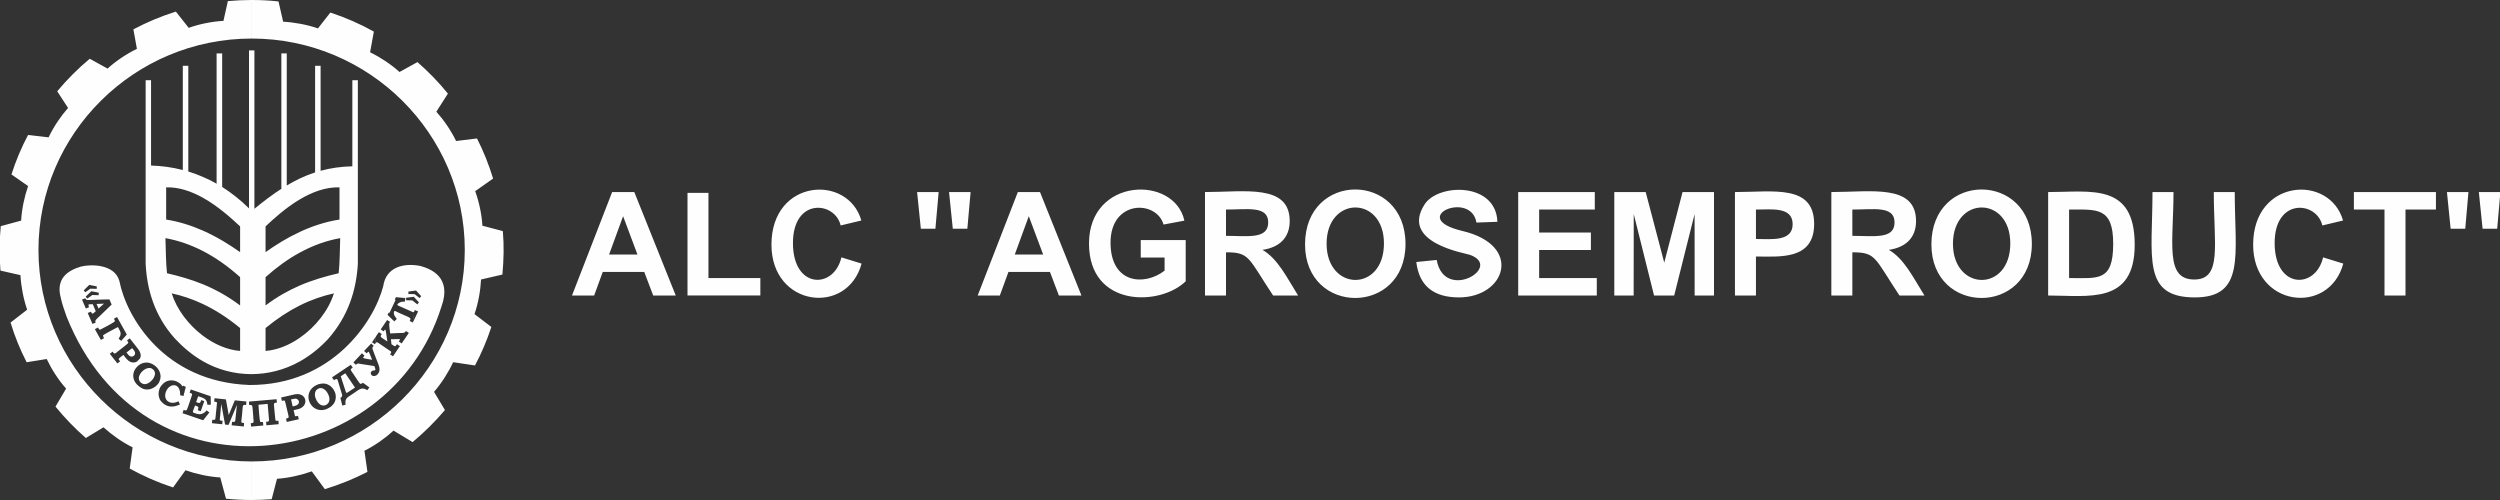 <?xml version="1.0" encoding="UTF-8"?> <!-- Creator: CorelDRAW 2017 --> <svg xmlns="http://www.w3.org/2000/svg" xmlns:xlink="http://www.w3.org/1999/xlink" xml:space="preserve" width="500px" height="100px" style="shape-rendering:geometricPrecision; text-rendering:geometricPrecision; image-rendering:optimizeQuality; fill-rule:evenodd; clip-rule:evenodd" viewBox="0 0 500 100"><rect x="0" y="0" width="500" height="100" fill="#333333" stroke="none"/> <defs> <style type="text/css"> <![CDATA[ .fil0 {fill:#FEFEFE} .fil1 {fill:#FEFEFE;fill-rule:nonzero} ]]> </style> </defs> <g id="Слой_x0020_1">  <path class="fil0" d="M13.32 63.33c15.16,37.97 64.44,31.56 74.96,-1.98 2.21,-6.07 -2.33,-7.62 -4.21,-8.16 -3.38,-0.67 -6.88,0.26 -7.42,4.03 -1.83,7.1 -10.21,19.83 -26.76,19.78 -17.12,-0.62 -24.64,-13.68 -26.01,-20.79 -0.99,-3.52 -5.9,-3.35 -7.67,-2.9 -2.69,0.79 -5.11,2.43 -4.04,6.3 0.23,1.14 0.76,2.62 1.15,3.72zm37.01 -63.33c1.81,0 3.6,0.09 5.37,0.29l0.93 4.05c2.24,0.12 4.77,0.58 6.96,1.34l2.48 -3.17c3.04,1 5.95,2.27 8.7,3.81l-0.75 4.13c2.02,0.99 4.16,2.39 5.88,3.95l3.59 -1.98c2.2,1.92 4.24,4.02 6.09,6.3l-2.31 3.62c1.49,1.66 2.94,3.77 3.95,5.86l4.18 -0.51c1.3,2.55 2.37,5.23 3.22,8.02l-3.58 2.52c0.76,2.11 1.31,4.6 1.44,6.91l4.09 1.08c0.25,2.9 0.18,5.8 -0.09,8.69l-4.27 0.99c-0.11,2.23 -0.56,4.74 -1.31,6.92l3.37 2.57c-0.87,2.66 -1.97,5.25 -3.27,7.7l-4.37 -0.65c-0.94,2.02 -2.31,4.18 -3.82,5.93l2.18 3.64c-1.97,2.32 -4.13,4.46 -6.47,6.41l-3.81 -2.3c-1.64,1.51 -3.73,2.99 -5.82,4.03l0.6 4.23c-2.71,1.39 -5.56,2.55 -8.52,3.45l-2.61 -3.56c-2.13,0.76 -4.62,1.33 -6.96,1.49l-1.06 4.08c-1.34,0.1 -2.67,0.16 -4.01,0.16l0 -7.71c23.47,0 42.63,-19 42.63,-42.29 0,-23.29 -19.16,-42.29 -42.63,-42.29l0 -7.71zm0 100c-1.72,0 -3.44,-0.09 -5.13,-0.26l-1.15 -4.25c-2.33,-0.14 -4.83,-0.69 -6.95,-1.44l-2.49 3.44c-3.02,-0.99 -5.93,-2.26 -8.67,-3.78l0.58 -4.24c-2.07,-1.02 -4.16,-2.51 -5.82,-4.01l-3.53 2.14c-2.2,-1.92 -4.23,-4.02 -6.07,-6.28l2.12 -3.6c-1.55,-1.74 -2.92,-3.89 -3.88,-5.92l-4.01 0.65c-1.3,-2.52 -2.39,-5.19 -3.22,-7.94l3.32 -2.57c-0.75,-2.18 -1.22,-4.68 -1.34,-6.91l-4 -0.91c-0.24,-2.99 -0.23,-5.9 0.06,-8.89l4.08 -1.11c0.12,-2.31 0.66,-4.8 1.39,-6.91l-3.33 -2.32c0.88,-2.74 1.98,-5.38 3.32,-7.89l4.11 0.47c0.98,-2.09 2.42,-4.21 3.89,-5.88l-2.17 -3.33c1.97,-2.36 4.14,-4.54 6.51,-6.51l3.56 1.97c1.72,-1.57 3.85,-2.97 5.87,-3.95l-0.7 -3.9c2.68,-1.43 5.53,-2.62 8.49,-3.55l2.57 3.25c2.2,-0.79 4.7,-1.27 6.95,-1.4l0.88 -3.95c1.56,-0.14 3.16,-0.22 4.76,-0.22l0 7.71c-23.48,0 -42.64,19 -42.64,42.29 0,23.29 19.16,42.29 42.64,42.29l0 7.71zm9.61 -64.29c0.99,-0.47 2.03,-0.89 3.08,-1.23l0 -21.32 1.1 0 0 21c1.95,-0.54 4.06,-0.85 6.35,-0.9l0 -17.22 1.1 0 0 36.75c-0.32,5.25 -1.9,10.45 -6.04,15.11 -1.32,1.39 -3.17,3.05 -5.59,4.4l0 -4.73c3.17,-2.18 5.77,-5.48 6.84,-8.9 -2.24,0.5 -4.52,1.27 -6.84,2.43l0 -3.99c2.6,-1.12 5.19,-1.86 7.79,-2.46 0.23,-1.99 0.23,-4.65 0.31,-7.02 -2.73,0.48 -5.43,1.44 -8.1,2.9l0 -4.14c2.43,-1.13 5.11,-2.04 7.96,-2.48l0 -6.44c-2.8,-0.09 -5.54,0.98 -7.96,2.42l0 -4.18zm-19.39 -0.34c0.93,0.38 1.86,0.85 2.77,1.37l0 -26.06 1.11 0 0 26.71c1.82,1.15 3.62,2.56 5.37,4.28l0 -31.59 1.08 0 0 31.68c1.81,-1.49 3.61,-2.85 5.48,-4.06l-0.09 0 0 -27.02 1.08 0 0 26.42c0.86,-0.51 1.71,-0.97 2.59,-1.39l0 4.18c-2.85,1.7 -5.26,3.91 -6.83,5.39l0 5.15c1.95,-1.39 4.24,-2.83 6.83,-4.04l0 4.14c-2.31,1.25 -4.58,2.89 -6.83,4.9l0 5.66c2.28,-1.72 4.55,-2.99 6.83,-3.98l0 3.99c-2.23,1.12 -4.5,2.59 -6.83,4.51l0 4.58c2.35,-0.19 4.73,-1.16 6.83,-2.62l0 4.73c-6.03,3.36 -13.36,3.4 -19.39,-0.07l0 -5.11c2.26,1.71 4.88,2.87 7.47,3.07l0 -4.58c-2.56,-2.11 -5.03,-3.67 -7.47,-4.82l0 -3.95c2.5,1.03 4.97,2.37 7.47,4.25l0 -5.66c-2.45,-2.2 -4.94,-3.94 -7.47,-5.24l0 -4.08c2.84,1.26 5.36,2.82 7.47,4.32l0 -5.15c-1.69,-1.57 -4.34,-4.01 -7.47,-5.75l0 -4.16zm-10.34 -2.26c2.09,0.06 4.21,0.34 6.35,0.89l0 -20.84 1.1 0 0 21.14c0.96,0.29 1.93,0.65 2.89,1.07l0 4.16c-2.26,-1.25 -4.75,-2.14 -7.32,-2.06l0 6.44c2.6,0.41 5.06,1.2 7.32,2.2l0 4.08c-2.46,-1.26 -4.95,-2.11 -7.46,-2.56 0.08,2.37 0.08,5.03 0.31,7.02 2.38,0.55 4.77,1.22 7.15,2.19l0 3.95c-2.1,-0.99 -4.16,-1.67 -6.21,-2.12 1,3.19 3.33,6.27 6.21,8.45l0 5.11c-2.19,-1.27 -4.02,-2.86 -5.6,-4.55 -4.11,-4.6 -5.56,-9.88 -5.82,-14.89l0 -36.75 1.08 0 0 17.07zm52.43 31.24l0 -1.9c0.17,0 0.23,-0.21 0.34,-0.45l0.64 0.29 -0.98 2.06zm0 -4.13l0 -0.85 0.11 -0.02 1.04 1.13 -0.33 0.39 -0.82 -0.65zm0 -1.4l0.3 0.02 0.98 0.77 0.32 -0.38 -1.04 -1.13 -0.56 0.08 0 0.64zm0 -0.64l0 0.64 -0.96 -0.01 0 -0.5 0.96 -0.13zm0 1.19l0 0.85 -0.17 -0.14 -1.25 -0.03 0.01 -0.5 1.41 -0.18zm0 3.08c0,0.45 0.08,1.71 -0.06,2.06l-0.64 -0.3c0.33,-0.73 0.34,-0.51 -2.3,-1.71l0 -1.38 3 1.33zm-3 7.26l0 -0.7 0.34 0.22 -0.34 0.48zm0 -1.89l0 -1.21c0.85,-0.03 1.29,0.09 1.55,-0.41l0.58 0.38 -1.44 2.11 -0.57 -0.39c0.48,-0.58 0.08,-0.48 -0.12,-0.48zm0 -7.14l0 -1.2 1.42 0.13 -0.08 0.72c-0.7,0 -0.88,0.04 -1.34,0.35zm0 -1.2l0 1.2c-0.08,0.18 -0.34,0.23 0,0.44l0 1.38c-0.54,-0.26 -0.93,-0.62 -0.86,0.23 0.04,0.37 0.26,0.64 0.58,1.05l-0.5 0.5 -1.35 -1.31 0.21 -0.43 0.18 0.03 1.21 -2.57 -0.14 -0.14 0.22 -0.43 0.45 0.05zm0 7.13l-1.6 0.08c-0.04,-0.34 -0.28,-1.81 -0.18,-2.04l0.15 -0.27 -0.59 -0.38 -1.28 1.89 0.59 0.38c0.48,-0.77 0.39,-0.22 0.74,2.02 -1.41,-0.94 -1.58,-0.86 -1.11,-1.47l-0.58 -0.39c-0.78,1.13 -0.62,0.61 -0.62,2.15 0.16,-0.22 0.31,-0.14 0.53,0.02l2.52 1.71c0.09,0.19 -0.01,0.3 -0.2,0.56l0.59 0.39 1.04 -1.55 0 -0.7 -0.25 -0.17c-0.37,0.6 -0.37,0.47 -1.1,0l-0.11 -0.99 1.46 -0.03 0 -1.21zm-4.48 8.52l0 -3.58c0.52,1.4 1.17,2.43 0.37,3.3 -0.1,0.13 -0.23,0.22 -0.37,0.28zm0 -7.8c0,1.13 0.12,1.1 -0.18,1.51l-0.58 -0.38 0.76 -1.13zm0 4.22l-0.63 -1.67c-0.16,-0.44 0.08,-0.54 0.21,-0.71l-0.51 -0.47 -1.41 1.49 0.51 0.48c0.5,-0.54 0.34,-0.54 1.09,1.29 -1.97,-0.36 -2.04,-0.26 -1.52,-0.82l-0.51 -0.49 -0.12 0.13 0 2.03 2.6 0.4c0.55,1.38 -0.11,0.57 -0.59,1.09 -0.34,0.36 0.02,1.17 0.88,0.83l0 -3.58zm-2.89 6.18l0 -0.99 0.32 -0.18 1.29 0.92 -0.42 0.56c-0.35,-0.24 -0.78,-0.4 -1.19,-0.31zm0 -6.95l0 2.03c-0.63,-0.12 -0.76,-0.21 -1.09,0.15l-0.34 -0.32 0 -0.33 1.43 -1.53zm0 5.96l0 0.99c-0.45,0.11 -1,0.55 -1.43,0.84l0 -0.95 0.16 -0.12 -0.16 -0.23 0 -2.23c0.18,0.26 1.09,1.73 1.27,1.75 0.03,0 0.09,-0.02 0.16,-0.05zm-1.43 -4.43l0 0.33 -0.17 -0.16 0.17 -0.17zm0 2.73l0 2.23 -1.27 -1.86 0 -2.06 0.59 -0.39 0.39 0.58c-0.62,0.38 -0.52,0.3 0.29,1.5zm0 2.58l0 0.95 -1.27 0.85 0 -0.96c0.02,0 0.02,-0.02 0.02,-0.02l1.25 -0.82zm-1.27 -4.27l0 2.06 -0.51 -0.76 -0.91 0.61 1.05 3.23c0.06,0.09 0.19,0.09 0.37,-0.03l0 0.96c-0.5,0.44 -0.57,0.9 -0.45,1.52l-0.66 0.17 -0.39 -1.54c0.23,-0.13 0.44,-0.28 0.34,-0.66l-0.9 -2.97c-0.17,-0.28 -0.48,-0.05 -0.71,0.1l-0.02 -0.01 0 -0.81 2.79 -1.87zm-2.79 7.34c0.47,-0.73 0.51,-1.75 0.08,-2.51 -0.03,-0.05 -0.06,-0.11 -0.08,-0.15l0 2.66zm0 -5.47l0 0.81 -0.38 -0.56 0.38 -0.25zm0 2.81l0 2.66c-0.38,0.39 -0.33,0.57 -1.23,1.01 -0.39,0.2 -0.76,0.29 -1.12,0.32l0 -0.94c0.9,0.22 1.97,-0.72 1.18,-2.28 -0.29,-0.57 -0.64,-0.97 -1.18,-1.15l0 -0.94c0.97,-0.1 1.87,0.48 2.35,1.32zm-2.35 -1.32l0 0.94c-0.18,0 -0.37,-0.11 -0.77,0.08 -1.42,0.68 -0.35,3.12 0.77,3.35l0 0.94c-2.67,0.15 -3.99,-3.63 -1.15,-5 0.39,-0.19 0.78,-0.29 1.15,-0.31zm-5.43 7.31l0 -0.87c0,0.19 0.51,0.04 0.6,0.02l0.15 0.68 -0.75 0.17zm0 -2.05l0 -0.8c1.32,-0.35 0.76,-1.52 0,-1.44l0 -0.87c2.4,-0.42 2.9,2.45 0.55,2.99l-0.55 0.12zm0 -3.11l0 0.87 -0.79 0.15 0.32 1.4 0.43 -0.09c0,-0.02 0.02,-0.02 0.04,-0.02l0 0.8 -0.28 0.07c0.28,1.2 0.28,0.84 0.28,1.98l-1.65 0.37 -0.15 -0.67c0.83,-0.23 0.6,0.08 -0.14,-3.25 -0.11,-0.49 -0.2,-0.39 -0.68,-0.29l-0.16 -0.68 2.78 -0.64zm-22.18 3.89l0 -0.73c0.62,0 0.28,0.84 1.54,-2.88 0.14,-0.42 0.06,-0.43 -0.44,-0.6l0.23 -0.65 3.98 1.36 0.03 1.69 -0.69 0.01c-0.07,-1.26 -0.81,-1.35 -1.83,-1.7l-0.42 1.18c0.77,0.28 0.8,0.25 1.02,-0.41l0.61 0.21 -0.7 2.01 -0.6 -0.2c0.27,-0.72 0.12,-0.69 -0.54,-0.95 -0.55,1.54 -0.69,1.33 0.21,1.63 0.88,0.29 1.53,0.06 2.11,-0.65l0.54 0.43 -1.24 1.55 -3.81 -1.3zm0 -4.01l0.34 -1.35 -0.34 -0.18 0 1.53zm6.09 0.9l2.27 0.24 0.56 3.13 1.22 -2.94 2.33 0.23 -0.08 0.7c-0.93,-0.11 -0.53,0.03 -0.94,3.17 -0.06,0.42 0.11,0.39 0.55,0.44l-0.06 0.69 -2.43 -0.24 0.08 -0.7c0.43,0.04 0.6,0.1 0.65,-0.31l0.32 -3.08 -1.67 4.01 -0.7 -0.06 -0.76 -4.14 -0.3 3.21c0.1,0.16 0.39,0.16 0.57,0.17l-0.08 0.69 -2.06 -0.21 0.08 -0.7c0.4,0.06 0.61,0.1 0.63,-0.34l0.31 -3.05c-0.08,-0.2 -0.27,-0.18 -0.57,-0.22l0.08 -0.69zm12.4 0.2l0.06 0.69c-0.88,0.07 -0.58,-0.06 -0.32,3.21 0.03,0.47 0.09,0.46 0.63,0.4l0.06 0.7 -2.46 0.22 -0.06 -0.7c0.49,-0.05 0.61,-0.01 0.57,-0.51l-0.26 -3.07 -1.84 0.17c0.04,0.45 0.21,3.29 0.37,3.44l0.54 0.03 0.06 0.68 -2.44 0.22 -0.07 -0.68c0.48,-0.04 0.6,-0.06 0.56,-0.48 -0.29,-3.33 -0.05,-3.2 -0.87,-3.15l-0.06 -0.69 5.53 -0.48zm-18.49 -2.63c0,0.87 0.07,1.23 -0.11,1.99l-0.68 -0.15c0.08,-2.49 -1.89,-2.45 -2.68,-1.05 -0.98,1.75 0.43,3.22 2.34,2.26l0.3 0.63c-1.08,0.48 -1.97,0.63 -2.98,0.06 -0.43,-0.24 -1.04,-0.87 -1.1,-1.21l0 -1.99c0.07,-0.35 0.66,-1.05 1.09,-1.32 1.2,-0.75 2.8,-0.26 3.5,0.84l0.21 -0.13 0.11 0.07zm0 4.81l0 0.73 -0.32 -0.11 0.23 -0.67 0.09 0.05zm-4.91 -5.79c0.28,-0.63 0.27,-1.28 0,-1.92l0 1.92zm0 -1.92l0 1.92c-0.11,0.55 -1.26,1.74 -2.54,1.67l0 -1.14c1.1,-0.4 2.21,-1.98 1.27,-2.85 -0.41,-0.39 -0.81,-0.37 -1.27,-0.23l0 -1.17c1.05,0.03 2.13,0.85 2.54,1.8zm0 3.44c-0.26,0.62 -0.27,1.39 0,1.99l0 -1.99zm-2.54 -5.24l0 1.17c-0.96,0.3 -2.27,1.84 -1.22,2.83 0.33,0.31 0.81,0.41 1.22,0.25l0 1.14c-0.77,0 -1.4,-0.43 -1.98,-1l0 -3.53c0.53,-0.56 1.15,-0.84 1.84,-0.86l0.14 0zm-1.98 -0.2l0 -2.8c0.53,0.65 1.02,1.42 0.59,2.21l-0.59 0.59zm0 -2.8l0 2.8c-0.34,0.2 -0.82,0.26 -1.22,0.1l0 -1.1c0.51,0.12 1.23,-0.46 0.62,-1.24l-0.36 -0.45 -0.26 0.21 0 -1.88 1.22 1.56zm0 3.86l0 3.53c-0.97,-1.01 -1.02,-2.46 0,-3.53zm-1.22 -5.42l0 1.88 -0.87 0.67c0.27,0.36 0.49,0.7 0.87,0.81l0 1.1c-0.66,-0.24 -1.05,-0.87 -1.49,-1.43 -1.04,0.83 -1.14,0.71 -0.65,1.29l-0.37 0.27 0 -2.33c2.21,-1.77 2.23,-1.51 1.73,-2.11l0.56 -0.43 0.22 0.28zm-2.51 -2.4c0.52,0.93 0.69,1.27 0.06,2.18l0.51 0.45 1.13 -1.27 -1.7 -3.05 0 1.69zm0 -1.69l0 1.69 -0.08 -0.14c-0.37,0.2 -2.91,1.49 -2.99,1.71l0.2 0.53 -0.61 0.33 -0.13 -0.22 0 -1.84c0.06,-0.02 2.92,-1.46 2.94,-1.71l-0.2 -0.48 0.62 -0.32 0.25 0.45zm0 6.35l0 2.33 -0.19 0.14 -1.51 -1.92 0.56 -0.43c0.4,0.61 0.49,0.39 1.14,-0.12zm-3.61 -7.1l0 -1.71 0.74 -0.67 -0.74 0.03 0 -0.84 1.83 -0.04 0.45 1.03 -2.28 2.2zm-0.69 -5.83l-0.02 0.49 -1.08 -0.03 0 -0.68 1.1 0.22zm0.69 2.64l0 0.84 -0.74 0.03 0.4 0.93 0.34 -0.32 0 1.71c-0.8,0.79 -1.15,0.93 -0.91,1.41l-0.65 0.27 -0.23 -0.54 0 -1.79c0.2,0.53 0.43,0.17 0.89,-0.21l-0.6 -1.41 -0.29 0.01 0 -0.86 1.79 -0.07zm0 6l0 1.84 -1.07 -1.92 0.61 -0.34c0.15,0.23 0.23,0.49 0.46,0.42zm-1.79 -6.77l0 -0.9 1.48 0.28 -0.01 0.51 -1.26 -0.04 -0.21 0.15zm0 -1.41l-0.19 0 -1.02 0.71 -0.3 -0.38 1.1 -1.09 0.41 0.08 0 0.68zm0 0.51l-1.12 1.07 0.31 0.4 0.81 -0.57 0 -0.9zm0 1.74l0 0.86c-0.65,0 -0.66,0.02 -0.45,0.59l-0.64 0.27 -0.77 -1.79 0.65 -0.27c0.2,0.46 0.42,0.35 1.21,0.34zm0 2.47l0 1.79 -0.72 -1.65 0.65 -0.26 0.07 0.12z"></path> <path class="fil1" d="M135.15 59.1l-4.51 0 -1.79 -4.71 -8.3 0 -1.72 4.71 -4.43 0 8.03 -20.69 4.43 0 8.29 20.69zm-7.66 -8.2l-2.87 -7.66 -2.8 7.66 5.67 0zm10.01 8.2l0 -20.52 4.19 0 0 17.03 10.38 0 0 3.49 -14.57 0zm30.78 -7.63l4.04 1.25c-2.86,10.51 -18.03,8.66 -18.03,-3.79 0,-13.22 15.32,-14.15 17.98,-4.83l-4.14 0.99c-1.11,-4.83 -9.54,-5.64 -9.54,3.53 0,9.28 8.23,9.23 9.69,2.85zm15.89 -5.72l-0.75 -7.34 4.31 0 -0.65 7.34 -2.91 0zm6.39 0l-0.75 -7.34 4.31 0 -0.65 7.34 -2.91 0zm25.73 13.35l-4.51 0 -1.79 -4.71 -8.3 0 -1.72 4.71 -4.43 0 8.03 -20.69 4.43 0 8.29 20.69zm-7.66 -8.2l-2.87 -7.66 -2.8 7.66 5.67 0zm19.52 0.6l0 -3.49 8.99 0 0 8.25c-5.14,5.02 -19.34,5.28 -19.34,-7.57 0,-13.24 17.09,-13.7 19.08,-4.56l-4.17 0.78c-1.41,-4.94 -10.6,-4.98 -10.6,3.61 0,8.25 6.79,8.73 10.81,5.61l0 -2.63 -4.77 0zm12.85 7.6l0 -20.69c7.88,0 16.94,-1.69 16.94,5.8 0,3.35 -2.07,5.27 -5.44,5.76 3.08,1.8 4.83,5.47 7.12,9.13l-5 0c-5.03,-7.59 -4.64,-8.64 -9.42,-8.64l0 8.64 -4.2 0zm4.2 -11.93c4.35,0 8.44,0.73 8.44,-2.69 0,-3.38 -4.17,-2.57 -8.44,-2.57l0 5.26zm15.81 1.71c0,-14.68 20.09,-14.58 20.09,-0.09 0,14.42 -20.09,14.36 -20.09,0.09zm4.31 -0.14c0,9.57 11.47,9.77 11.47,-0.05 0,-9.63 -11.47,-9.57 -11.47,0.05zm17.94 3.66l4.08 -0.41c1.53,8.5 13.42,1.38 6.63,-1.03 -1.06,-0.37 -14,-2.43 -9.04,-10.1 2.72,-4.2 14.27,-4.47 14.55,3.5l-4.19 0.15c-1.1,-6.55 -13.94,-0.95 -2.81,1.68 12.21,2.89 8.63,13.29 -0.68,13.29 -4.96,0 -7.96,-2.2 -8.54,-7.08zm20.38 6.7l0 -20.69 15.32 0 0 3.5 -11.13 0 0 4.59 10.35 0 0 3.5 -10.35 0 0 5.61 11.53 0 0 3.49 -15.72 0zm19.22 0l0 -20.69 6.28 0 3.71 14.11 3.66 -14.11 6.29 0 0 20.69 -3.87 0 -0.01 -16.29 -4.08 16.29 -4.03 0 -4.06 -16.29 -0.02 16.29 -3.87 0zm24.13 0l0 -20.69c7.63,0 15.84,-1.6 15.84,6.37 0,7.3 -6.95,6.52 -11.64,6.52l0 7.8 -4.2 0zm4.2 -17.19l0 5.89c3.06,0 7.34,0.57 7.34,-2.96 0,-3.54 -4.22,-2.93 -7.34,-2.93zm15.08 17.19l0 -20.69c7.88,0 16.94,-1.69 16.94,5.8 0,3.35 -2.07,5.27 -5.44,5.76 3.08,1.8 4.83,5.47 7.12,9.13l-5 0c-5.03,-7.59 -4.64,-8.64 -9.42,-8.64l0 8.64 -4.2 0zm4.2 -11.93c4.35,0 8.44,0.73 8.44,-2.69 0,-3.38 -4.17,-2.57 -8.44,-2.57l0 5.26zm15.81 1.71c0,-14.68 20.09,-14.58 20.09,-0.09 0,14.42 -20.09,14.36 -20.09,0.09zm4.31 -0.14c0,9.57 11.47,9.77 11.47,-0.05 0,-9.63 -11.47,-9.57 -11.47,0.05zm19.04 -10.33c8.56,0 17.31,-1.91 17.31,10.54 0,12.03 -9.29,10.15 -17.31,10.15l0 -20.69zm4.19 3.5l0 13.7c5.8,0 8.82,0.78 8.82,-6.85 0,-7.39 -3.26,-6.85 -8.82,-6.85zm16.68 -3.5l4.2 0c0,10.14 -1.78,17.49 4.15,17.49 5.63,0 3.91,-6.88 3.91,-17.49l4.19 0c0,12.53 2.2,21.07 -7.98,21.07 -10.67,0 -8.47,-8.09 -8.47,-21.07zm34.12 13.06l4.04 1.25c-2.86,10.51 -18.03,8.66 -18.03,-3.79 0,-13.22 15.32,-14.15 17.98,-4.83l-4.14 0.99c-1.11,-4.83 -9.54,-5.64 -9.54,3.53 0,9.28 8.23,9.23 9.69,2.85zm12.28 7.63l0 -17.19 -6.12 0 0 -3.5 16.41 0 0 3.5 -6.09 0 0 17.19 -4.2 0zm13.23 -13.35l-0.74 -7.34 4.3 0 -0.64 7.34 -2.92 0zm6.39 0l-0.75 -7.34 4.31 0 -0.64 7.34 -2.92 0z"></path> </g> </svg> 